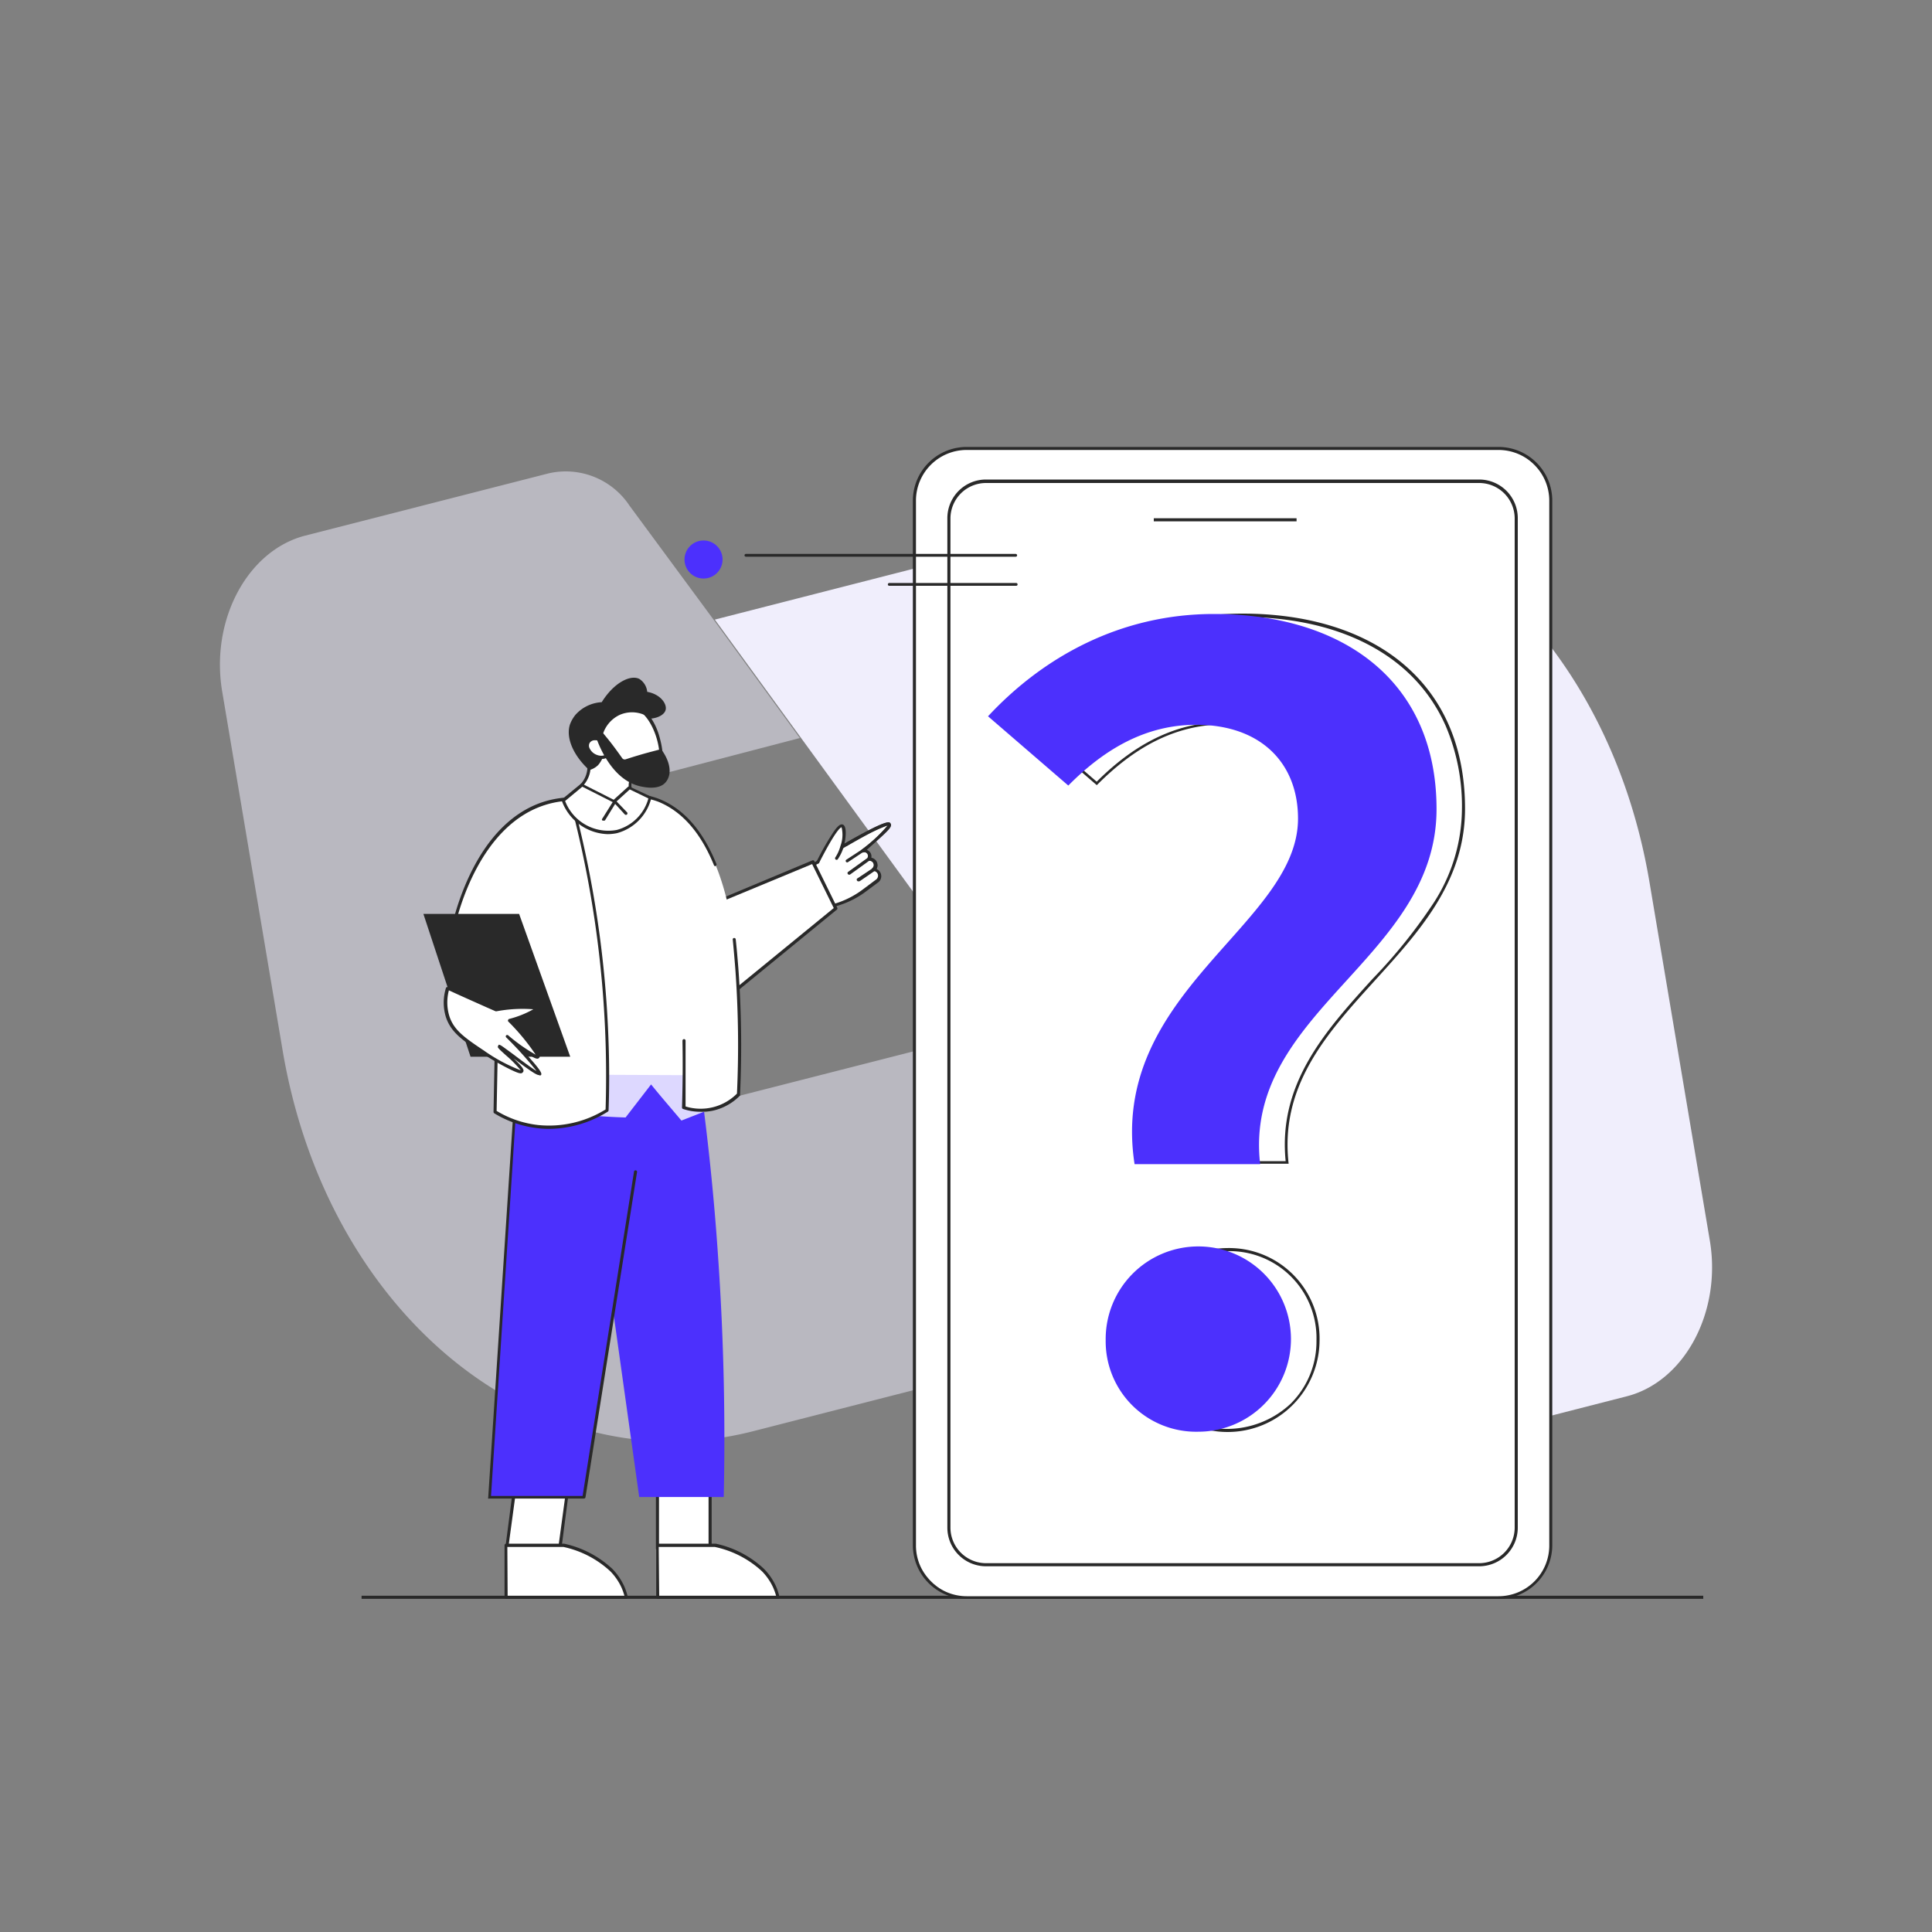 <svg viewBox="0 0 200 200" xmlns="http://www.w3.org/2000/svg" data-name="Capa 1" id="Capa_1"><rect x="0" y="0" width="200" height="200" fill="#808080" stroke="none"/><defs><style>.cls-1,.cls-2{fill:#f0eefc;}.cls-1{opacity:0.51;}.cls-3{fill:#292929;}.cls-4{fill:#fff;}.cls-5{fill:#4c30fd;}.cls-6{fill:#ddd8ff;}</style></defs><path d="M72.06,114.58c-6.37,1.63-12.6-3.42-13.93-11.28L55.51,87.72c-.38-2.24.79-4.44,2.61-4.91l6.52-1.67L82.8,76.4,74.24,64.65l-9.07-12.3A7.92,7.92,0,0,0,56.8,49L31.58,55.45C25.6,57,21.76,64.21,23,71.58l6.25,37.12c4.63,27.5,26.46,45.17,48.75,39.45l48-12.29h0l.11,0-21.54-29.58Z" class="cls-1"></path><path d="M177,128.42,170.75,91.3C166.12,63.8,144.29,46.13,122,51.85L74,64.14h0L95.55,93.72l32.39-8.29c6.37-1.64,12.6,3.41,13.93,11.27l2.62,15.58c.38,2.24-.79,4.44-2.61,4.91l-24.18,6.19-.47.11,17.6,24.16A7.92,7.92,0,0,0,143.2,151l25.22-6.46C174.4,143,178.24,135.79,177,128.42Z" class="cls-2"></path><rect height="0.32" width="138.89" y="165.19" x="37.43" class="cls-3"></rect><rect rx="5.4" height="118.93" width="65.88" y="46.42" x="94.66" class="cls-4"></rect><path d="M155.13,165.51H100.06A5.56,5.56,0,0,1,94.5,160V51.83a5.56,5.56,0,0,1,5.56-5.56h55.07a5.56,5.56,0,0,1,5.56,5.56V160A5.56,5.56,0,0,1,155.13,165.51ZM100.06,46.58a5.25,5.25,0,0,0-5.24,5.25V160a5.25,5.25,0,0,0,5.24,5.24h55.07a5.25,5.25,0,0,0,5.25-5.24V51.83a5.26,5.26,0,0,0-5.25-5.25Z" class="cls-3"></path><path d="M153.12,162.14H102.07a4,4,0,0,1-4-4V53.64a4,4,0,0,1,4-4h51.05a4,4,0,0,1,4,4V158.13A4,4,0,0,1,153.12,162.14ZM102.07,50a3.68,3.68,0,0,0-3.68,3.68V158.13a3.69,3.69,0,0,0,3.68,3.69h51.05a3.69,3.69,0,0,0,3.68-3.69V53.64A3.68,3.68,0,0,0,153.12,50Z" class="cls-3"></path><rect height="0.32" width="14.78" y="53.65" x="119.44" class="cls-3"></rect><rect transform="translate(90.01 319.15) rotate(-172.34)" height="7.76" width="5.45" y="152.68" x="52.97" class="cls-4"></rect><path d="M57.88,160.92h0l-5.4-.72a.16.16,0,0,1-.14-.18l1-7.69a.14.14,0,0,1,.06-.11.2.2,0,0,1,.11,0l5.4.73a.16.16,0,0,1,.14.18l-1,7.69a.11.11,0,0,1-.06.1A.14.14,0,0,1,57.88,160.92Zm-5.22-1,5.08.69,1-7.38-5.08-.68Z" class="cls-3"></path><path d="M64.84,165.35H52.39l0-5.39,6,0a10.47,10.47,0,0,1,4.94,2.57,5.83,5.83,0,0,1,1.2,1.76A5.76,5.76,0,0,1,64.84,165.35Z" class="cls-4"></path><path d="M64.84,165.51H52.39a.16.16,0,0,1-.16-.16l0-5.39a.17.17,0,0,1,.16-.16h0l6,0h0a10.58,10.58,0,0,1,5,2.61,6.33,6.33,0,0,1,1.23,1.8,6.52,6.52,0,0,1,.36,1.08.16.16,0,0,1,0,.13A.18.18,0,0,1,64.84,165.51Zm-12.29-.32H64.64a7.22,7.22,0,0,0-.29-.82,5.92,5.92,0,0,0-1.17-1.71,10.3,10.3,0,0,0-4.85-2.52l-5.81,0Z" class="cls-3"></path><path d="M84.47,94.29l.57-.17q.94-.28,1.86-.6a9.21,9.21,0,0,0,2.61-1.38l1.23-.92a.65.65,0,0,0,.31-.74.66.66,0,0,0-.6-.46A.61.61,0,0,0,90,89a.57.57,0,0,0,0-.65.56.56,0,0,0-.66-.21c2.42-2,2.9-2.62,2.8-2.76C91.89,85,88.36,87,86.67,88c-1.84,1.11-3.29,2.12-4.26,2.82Z" class="cls-4"></path><path d="M84.47,94.45a.14.14,0,0,1-.13-.08L82.28,90.9a.15.15,0,0,1,0-.21c.74-.54,1.51-1.07,2.29-1.58a.14.14,0,0,1,.21,0,.16.16,0,0,1,0,.22c-.73.48-1.46,1-2.16,1.48l1.92,3.24L85,94q.93-.28,1.86-.6A9.29,9.29,0,0,0,89.42,92l1.23-.92h0a.51.51,0,0,0,.23-.56.49.49,0,0,0-.45-.35.17.17,0,0,1-.15-.11.16.16,0,0,1,0-.17.44.44,0,0,0,.12-.54A.46.46,0,0,0,90,89.1a.17.17,0,0,1-.16-.07.17.17,0,0,1,0-.18.41.41,0,0,0,0-.46.42.42,0,0,0-.48-.15.15.15,0,0,1-.19-.07.16.16,0,0,1,0-.2,16,16,0,0,0,2.72-2.52,22.51,22.51,0,0,0-4.19,2.1.16.16,0,1,1-.16-.27c4.34-2.51,4.55-2.21,4.66-2s0,.41-.47.88-1.09,1-2,1.82a.74.74,0,0,1,.36.27.72.72,0,0,1,.1.59.76.76,0,0,1,.55.43.79.79,0,0,1,0,.69.81.81,0,0,1,.09,1.44l-1.22.91A9.29,9.29,0,0,1,87,93.67l-1.86.6-.57.17Z" class="cls-3"></path><path d="M89.32,88.25a.14.14,0,0,1-.12-.06.15.15,0,0,1,0-.22,15.46,15.46,0,0,0,2.72-2.52c-.3,0-1.33.44-4.87,2.49a.15.15,0,0,1-.21-.06.16.16,0,0,1,0-.22c5-2.89,5.21-2.62,5.34-2.42s0,.38-.62,1c-.47.46-1.21,1.11-2.21,1.93A.14.14,0,0,1,89.32,88.25Z" class="cls-3"></path><path d="M87.91,90.55a.16.16,0,0,1-.13-.06.15.15,0,0,1,0-.22l2-1.44a.39.39,0,0,0,0-.44.41.41,0,0,0-.46-.16l-1.51,1a.16.16,0,0,1-.22,0,.16.16,0,0,1,0-.22l1.53-1,0,0a.73.73,0,0,1,.85.27.72.72,0,0,1,0,.83l0,0L88,90.53A.15.15,0,0,1,87.91,90.55Z" class="cls-3"></path><path d="M88.86,91.24a.15.15,0,0,1-.13-.07.16.16,0,0,1,0-.22l1.59-1.06a.44.44,0,0,0,.11-.53A.46.46,0,0,0,90,89.1a.15.15,0,0,1-.18-.13.16.16,0,0,1,.13-.18.78.78,0,0,1,.82.44.77.77,0,0,1-.2.91h0L89,91.22Z" class="cls-3"></path><path d="M84.67,89.25c1.63-3.18,2.27-3.86,2.52-3.76s.23,1.3,0,2.14a4.19,4.19,0,0,1-.59,1.22Z" class="cls-4"></path><path d="M84.67,89.41a.08.08,0,0,1-.07,0,.15.15,0,0,1-.07-.21,27.4,27.4,0,0,1,1.79-3.13c.42-.59.69-.8.93-.71.48.18.29,1.63.08,2.33a4.65,4.65,0,0,1-.61,1.27.16.16,0,0,1-.26-.18A4,4,0,0,0,87,87.58a3.32,3.32,0,0,0,.12-1.94c-.09,0-.58.26-2.33,3.69A.16.16,0,0,1,84.67,89.41Z" class="cls-3"></path><polygon points="74.54 103.83 85.95 92.36 84.15 89.2 74.98 92.99 70.39 85.56 74.54 103.83" class="cls-4"></polygon><path d="M74.54,103.83l12-9.82c-.79-1.6-1.58-3.21-2.36-4.81L73.4,93.7l-3-8.14Z" class="cls-4"></path><path d="M74.54,104a.16.16,0,0,1-.12-.06.17.17,0,0,1,0-.22L86.31,94l-2.24-4.55L73.46,93.85a.13.13,0,0,1-.12,0,.2.2,0,0,1-.09-.09l-3-8.15a.15.15,0,0,1,.1-.2.16.16,0,0,1,.2.09l2.95,8,10.59-4.43a.16.16,0,0,1,.21.07l2.36,4.81a.16.16,0,0,1,0,.19l-12,9.82A.12.12,0,0,1,74.54,104Z" class="cls-3"></path><rect transform="translate(141.57 314.57) rotate(180)" height="6" width="5.45" y="154.29" x="68.06" class="cls-4"></rect><path d="M73.51,160.44H68.06a.16.16,0,0,1-.16-.15v-6a.16.16,0,0,1,.16-.16h5.45a.16.16,0,0,1,.16.16v6A.16.16,0,0,1,73.51,160.44Zm-5.29-.31h5.13v-5.68H68.22Z" class="cls-3"></path><path d="M72.86,114.89c.62,4.9,1.13,10,1.49,15.42.6,8.75.74,17,.57,24.66H66.17l-2.91-20.78-.56-19.48A5.7,5.7,0,0,1,66,111.1C68.46,110.33,71.55,111.82,72.86,114.89Z" class="cls-5"></path><path d="M60.69,106.42q-3.67,3.72-7.36,7.42L50.66,155h9.79l5.34-33.68Z" class="cls-5"></path><path d="M60.45,155.13H50.66a.18.18,0,0,1-.12,0,.17.17,0,0,1,0-.12l2.68-41.13a.21.21,0,0,1,0-.1l7.36-7.42a.16.16,0,0,1,.22.22l-7.31,7.38-2.66,40.9h9.48l5.32-33.55a.16.16,0,0,1,.32,0L60.61,155A.17.17,0,0,1,60.45,155.13Z" class="cls-3"></path><path d="M67.4,112.26c1,1.24,2.09,2.49,3.14,3.74l3-1.17c-.3-1.59-.59-3.19-.88-4.78l-18.84-1.26-1.74,5.11c1.45.37,3,.71,4.68,1a57.69,57.69,0,0,0,8,.78Z" class="cls-6"></path><polygon points="59.91 111.25 73.14 111.31 69.9 85.47 65.48 82.99 58.3 83.56 59.91 111.25" class="cls-4"></polygon><path d="M61,78.89v.49a2.8,2.8,0,0,1-.66,1.79l-.12.14A3.2,3.2,0,0,0,63.15,84a3.32,3.32,0,0,0,2.62-1.43l-.26-.39a1.62,1.62,0,0,1-.22-1.32l1.1-4.21Z" class="cls-4"></path><path d="M63.23,84.19h-.08a3.35,3.35,0,0,1-3.08-2.85.22.22,0,0,1,0-.13l.12-.14a2.61,2.61,0,0,0,.62-1.69v-.49a.15.15,0,0,1,.1-.15l5.38-2.21a.16.16,0,0,1,.16,0,.14.14,0,0,1,.05.16l-1.09,4.21a1.5,1.5,0,0,0,.19,1.2l.26.38a.17.17,0,0,1,0,.17A3.46,3.46,0,0,1,63.23,84.19ZM60.4,81.36a3,3,0,0,0,2.76,2.51,3,3,0,0,0,2.41-1.28l-.19-.29a1.8,1.8,0,0,1-.24-1.45l1-3.9-5,2v.39a2.92,2.92,0,0,1-.69,1.89Z" class="cls-3"></path><path d="M65.31,73c2.73.38,4,5.95,2.67,7s-6.54-1.6-6.26-4.25A3.52,3.52,0,0,1,65.31,73Z" class="cls-4"></path><path d="M67.14,80.4a6.16,6.16,0,0,1-2.7-.84c-1.5-.83-3-2.26-2.87-3.82a3.21,3.21,0,0,1,1.29-2.07,3.42,3.42,0,0,1,2.47-.78c1.58.21,2.61,2,3,3.62.38,1.39.43,3-.3,3.63A1.56,1.56,0,0,1,67.14,80.4ZM65,73.18a3.35,3.35,0,0,0-2,.74,3,3,0,0,0-1.17,1.86c-.15,1.4,1.37,2.76,2.72,3.51s2.76,1,3.28.6.6-1.8.19-3.3-1.36-3.19-2.78-3.39h0Z" class="cls-3"></path><path d="M62.39,76.07A3.3,3.3,0,0,1,64.16,74a3.19,3.19,0,0,1,3.2.39c.76-.06,1.41-.41,1.54-.88.18-.62-.52-1.65-1.9-1.89a1.78,1.78,0,0,0-.82-1.34c-.92-.46-2.63.38-3.89,2.41A3.92,3.92,0,0,0,59.57,74,3.51,3.51,0,0,0,59,75c-.45,1.4.38,3.24,2,4.72a2.07,2.07,0,0,0,.92-.52A3,3,0,0,0,62.39,76.07Z" class="cls-3"></path><path d="M61.51,78.19A1.07,1.07,0,0,0,63,78c.24-.42,0-1-.61-1.36a.91.91,0,1,0-.87,1.51Z" class="cls-4"></path><path d="M62.25,78.56a1.62,1.62,0,0,1-.82-.23,1.65,1.65,0,0,1-.67-.72.91.91,0,0,1,0-.85.92.92,0,0,1,.73-.44,1.61,1.61,0,0,1,1,.23,1.24,1.24,0,0,1,.67,1.57A1,1,0,0,1,62.25,78.56Zm-.61-1.93h-.1a.61.61,0,0,0-.5.28.59.59,0,0,0,0,.56,1.3,1.3,0,0,0,.54.58c.5.28,1.07.24,1.26-.1s-.05-.85-.55-1.14A1.35,1.35,0,0,0,61.64,76.63Z" class="cls-3"></path><path d="M68.44,77.55l-1.18.31c-.86.23-1.68.48-2.48.74a.32.32,0,0,1-.38-.13c-.29-.41-.6-.84-.93-1.28s-.86-1.09-1.28-1.58l-.52.61c.22.65,1.56,4.5,4.62,5.18.4.09,1.9.42,2.61-.41S69.39,78.84,68.44,77.55Z" class="cls-3"></path><path d="M80.54,165.35H68.09l0-5.39,6,0A10.45,10.45,0,0,1,79,162.55a5.83,5.83,0,0,1,1.2,1.76A5.76,5.76,0,0,1,80.54,165.35Z" class="cls-4"></path><path d="M80.54,165.51H68.09a.16.16,0,0,1-.16-.16l0-5.39a.17.17,0,0,1,.16-.16h0l6,0h0a10.51,10.51,0,0,1,5,2.61,6.37,6.37,0,0,1,1.24,1.8,5.68,5.68,0,0,1,.35,1.08.16.16,0,0,1,0,.13A.14.14,0,0,1,80.54,165.51Zm-12.3-.32h12.1a7.22,7.22,0,0,0-.29-.82,5.92,5.92,0,0,0-1.17-1.71A10.3,10.3,0,0,0,74,160.14l-5.81,0Z" class="cls-3"></path><path d="M59.07,82.72A110.66,110.66,0,0,1,62.83,108q.12,3.61,0,7a11.28,11.28,0,0,1-7.16,1.67,10.8,10.8,0,0,1-4.42-1.52l.36-19-4.88.45c.28-1.37,2.44-11.15,9.6-13.41A10.37,10.37,0,0,1,59.07,82.72Z" class="cls-4"></path><path d="M56.87,116.86a10.21,10.21,0,0,1-1.22-.07,11,11,0,0,1-4.48-1.54.17.17,0,0,1-.08-.14l.36-18.8-4.71.44a.14.14,0,0,1-.13,0,.18.18,0,0,1,0-.14C47,94.69,49.24,85.25,56.28,83a10,10,0,0,1,2.79-.46.15.15,0,0,1,.16.11A111.16,111.16,0,0,1,63,107.94c.08,2.33.08,4.69,0,7a.16.16,0,0,1-.07.13A11.61,11.61,0,0,1,56.87,116.86ZM51.41,115a10.54,10.54,0,0,0,4.28,1.46,11.11,11.11,0,0,0,7-1.61c.07-2.3.07-4.63,0-6.92A110.52,110.52,0,0,0,59,82.89a9.55,9.55,0,0,0-2.57.44c-6.65,2.1-9,10.84-9.45,13.09L51.59,96a.13.13,0,0,1,.12,0,.14.14,0,0,1,.06.12Z" class="cls-3"></path><path d="M76,97.2c-.31-2.22-1.67-12-7.74-14.32a7.4,7.4,0,0,0-1.83-.46,93.6,93.6,0,0,1,4.42,25.45c.06,1.72.06,3.4,0,5a7.88,7.88,0,0,0,3.5-.46,7.51,7.51,0,0,0,2.14-1.22c.07-2.51.08-6.29-.25-10.93C76.11,98.73,76.06,98,76,97.2Z" class="cls-4"></path><path d="M70.81,107.73v.14q.06,3.42,0,6.78a5.49,5.49,0,0,0,2.9.16,5.63,5.63,0,0,0,2.74-1.53,109.62,109.62,0,0,0-.17-13c-.08-1.05-.17-2.07-.27-3.09Z" class="cls-4"></path><path d="M72.49,115.09a5.59,5.59,0,0,1-1.78-.29.15.15,0,0,1-.11-.15c.07-2.25.09-4.53.05-6.78v-.14a.16.16,0,0,1,.16-.16.16.16,0,0,1,.16.15v.15c0,2.21,0,4.45,0,6.67a5.3,5.3,0,0,0,5.32-1.33,109,109,0,0,0-.17-12.91c-.08-1-.17-2.06-.27-3.08a.16.16,0,0,1,.31,0c.11,1,.2,2.06.28,3.09a110.67,110.67,0,0,1,.17,13,.14.14,0,0,1,0,.1A5.67,5.67,0,0,1,73.69,115,5.78,5.78,0,0,1,72.49,115.09Z" class="cls-3"></path><path d="M74.06,89.51c-1.19-2.91-3-5.55-5.84-6.63a7.21,7.21,0,0,0-1.83-.46Z" class="cls-4"></path><path d="M74.06,89.67a.16.16,0,0,1-.15-.1C72.52,86.16,70.59,84,68.16,83a8.08,8.08,0,0,0-1.79-.44.16.16,0,0,1,0-.32,7.77,7.77,0,0,1,1.87.47c2.51,1,4.5,3.23,5.92,6.72a.16.16,0,0,1-.08.21Z" class="cls-3"></path><polygon points="43.83 94.61 53.74 94.61 59.03 109.39 48.71 109.39 43.83 94.61" class="cls-3"></polygon><path d="M46.31,102.26c1.32.61,2.65,1.21,4,1.8l1,.44c2.64-.31,4-.34,4-.1s-.84.62-2.65,1.23q3.15,3.45,2.91,3.72c-.15.15-1.18-.54-3.11-2.07,2.5,2.59,3.42,3.71,3.3,3.84s-4.07-2.94-4.18-2.81,2.61,2.25,2.39,2.57-2.4-.91-4.09-2c-2-1.31-3.14-2.12-3.63-3.63A5.12,5.12,0,0,1,46.31,102.26Z" class="cls-4"></path><path d="M46.31,102.26c1.32.61,2.65,1.21,4,1.8l1,.44c2.64-.31,4-.34,4-.1s-.84.62-2.65,1.23q3.15,3.45,2.91,3.72c-.15.15-1.18-.54-3.11-2.07,2.5,2.59,3.42,3.71,3.3,3.84s-4.07-2.94-4.18-2.81,2.61,2.25,2.39,2.57-2.4-.91-4.09-2c-2-1.31-3.14-2.12-3.63-3.63A5.12,5.12,0,0,1,46.31,102.26Z" class="cls-4"></path><path d="M55.79,111.29c-.25,0-.82-.37-2.64-1.74.9.85,1.16,1.2,1,1.42s-.32.25-1.68-.44A27.8,27.8,0,0,1,49.85,109c-1.91-1.27-3.17-2.12-3.69-3.71a5.08,5.08,0,0,1,0-3,.14.14,0,0,1,.08-.1.17.17,0,0,1,.14,0c1.32.61,2.67,1.21,4,1.8l1,.42c1.29-.15,2.29-.24,3-.25,1,0,1.16.09,1.2.28s-.11.51-2.52,1.33c3.08,3.4,2.89,3.59,2.74,3.75s-.42.07-1.09-.37l-.63-.44c2.17,2.31,2,2.45,1.92,2.59A.19.19,0,0,1,55.79,111.29Zm-4.15-3.14c.12,0,.29.11.59.33s.68.49,1.09.8c.67.51,1.73,1.3,2.22,1.59a37.51,37.51,0,0,0-3.14-3.48.15.15,0,0,1,0-.21.16.16,0,0,1,.21,0,17.85,17.85,0,0,0,2.84,2,22.42,22.42,0,0,0-2.85-3.45.15.15,0,0,1,0-.14.15.15,0,0,1,.11-.11,10.07,10.07,0,0,0,2.5-1,14.63,14.63,0,0,0-3.82.21h-.08l-1-.44c-1.27-.57-2.57-1.14-3.84-1.73a4.85,4.85,0,0,0,.05,2.68c.46,1.42,1.54,2.2,3.57,3.55a17.41,17.41,0,0,0,3.82,2.05,12,12,0,0,0-1.52-1.54c-.85-.77-.94-.85-.81-1A.14.14,0,0,1,51.64,108.15Z" class="cls-3"></path><path d="M65.17,81.54,63.59,83l-3.33-1.69-1.95,1.61a5,5,0,0,0,5.56,3.2,4.79,4.79,0,0,0,3.43-3.51Z" class="cls-4"></path><path d="M62.91,86.35a5.22,5.22,0,0,1-4.74-3.42.16.16,0,0,1,0-.18l1.95-1.6a.15.15,0,0,1,.17,0l3.24,1.64,1.49-1.35a.17.17,0,0,1,.18,0l2.13,1a.16.16,0,0,1,.09.18,5,5,0,0,1-3.56,3.63A4.77,4.77,0,0,1,62.91,86.35ZM58.5,82.92a4.79,4.79,0,0,0,5.33,3,4.62,4.62,0,0,0,3.29-3.27l-1.93-.93L63.7,83.08a.17.17,0,0,1-.18,0l-3.24-1.64Z" class="cls-3"></path><path d="M62.44,84.94a.11.11,0,0,1-.08,0,.14.14,0,0,1,0-.21l1.13-1.8a.12.12,0,0,1,.11-.07.13.13,0,0,1,.13,0l1.18,1.23a.16.16,0,0,1,0,.22.17.17,0,0,1-.23,0l-1-1.09-1,1.62A.17.17,0,0,1,62.44,84.94Z" class="cls-3"></path><path d="M128.6,63.87c6.73,0,12.39,1.76,16.38,5.07a16.91,16.91,0,0,1,4.68,6.21,21.16,21.16,0,0,1,1.68,8.61,18.08,18.08,0,0,1-2.88,9.63,54.47,54.47,0,0,1-6.37,7.94c-4.82,5.31-9.81,10.8-9,18.87H120.63a20.17,20.17,0,0,1,2.27-12.63,50.53,50.53,0,0,1,7.34-9.75c3.8-4.27,7.4-8.31,7.4-13.08,0-6.09-4.26-10-10.84-10-4.74,0-9.09,2-13.27,6.18l-7.84-6.77a34.21,34.21,0,0,1,9.89-7.29,29.86,29.86,0,0,1,13-3ZM127,129.52a9,9,0,0,1,9.28,9.25,9.08,9.08,0,0,1-2.67,6.54,9.66,9.66,0,0,1-13.21,0,9.08,9.08,0,0,1-2.67-6.54,9,9,0,0,1,9.27-9.25Zm1.6-66c-9.69,0-17.61,4.44-23.36,10.59l8.3,7.17c3.77-3.8,8-6.29,13.26-6.29,6.65,0,10.52,4,10.52,9.71,0,11-19.65,18-17,35.77H133.4c-1.8-15.71,18.26-21.23,18.26-36.75,0-13.22-9.59-20.2-23.06-20.2ZM127,129.2a9.52,9.52,0,1,0,9.6,9.57,9.37,9.37,0,0,0-9.6-9.57Z" class="cls-3"></path><path d="M134.37,84.74c0-5.76-3.87-9.71-10.53-9.71-5.21,0-9.49,2.49-13.25,6.29l-8.31-7.17C108,68,116,63.56,125.65,63.56c13.46,0,23.06,7,23.06,20.2,0,15.52-20.07,21-18.26,36.75h-13C114.71,102.7,134.37,95.77,134.37,84.74Zm-19.91,54a9.59,9.59,0,1,1,9.59,9.47A9.36,9.36,0,0,1,114.46,138.77Z" class="cls-5"></path><circle r="1.97" cy="57.92" cx="72.83" class="cls-5"></circle><path d="M105.15,57.63H77.21a.15.15,0,0,1-.14-.14.15.15,0,0,1,.14-.15h27.94a.15.15,0,0,1,.14.15A.14.14,0,0,1,105.15,57.63Z" class="cls-3"></path><path d="M105.2,60.64H92.05a.14.14,0,0,1-.14-.14.15.15,0,0,1,.14-.15H105.2a.15.15,0,0,1,.14.15A.14.14,0,0,1,105.2,60.64Z" class="cls-3"></path></svg>